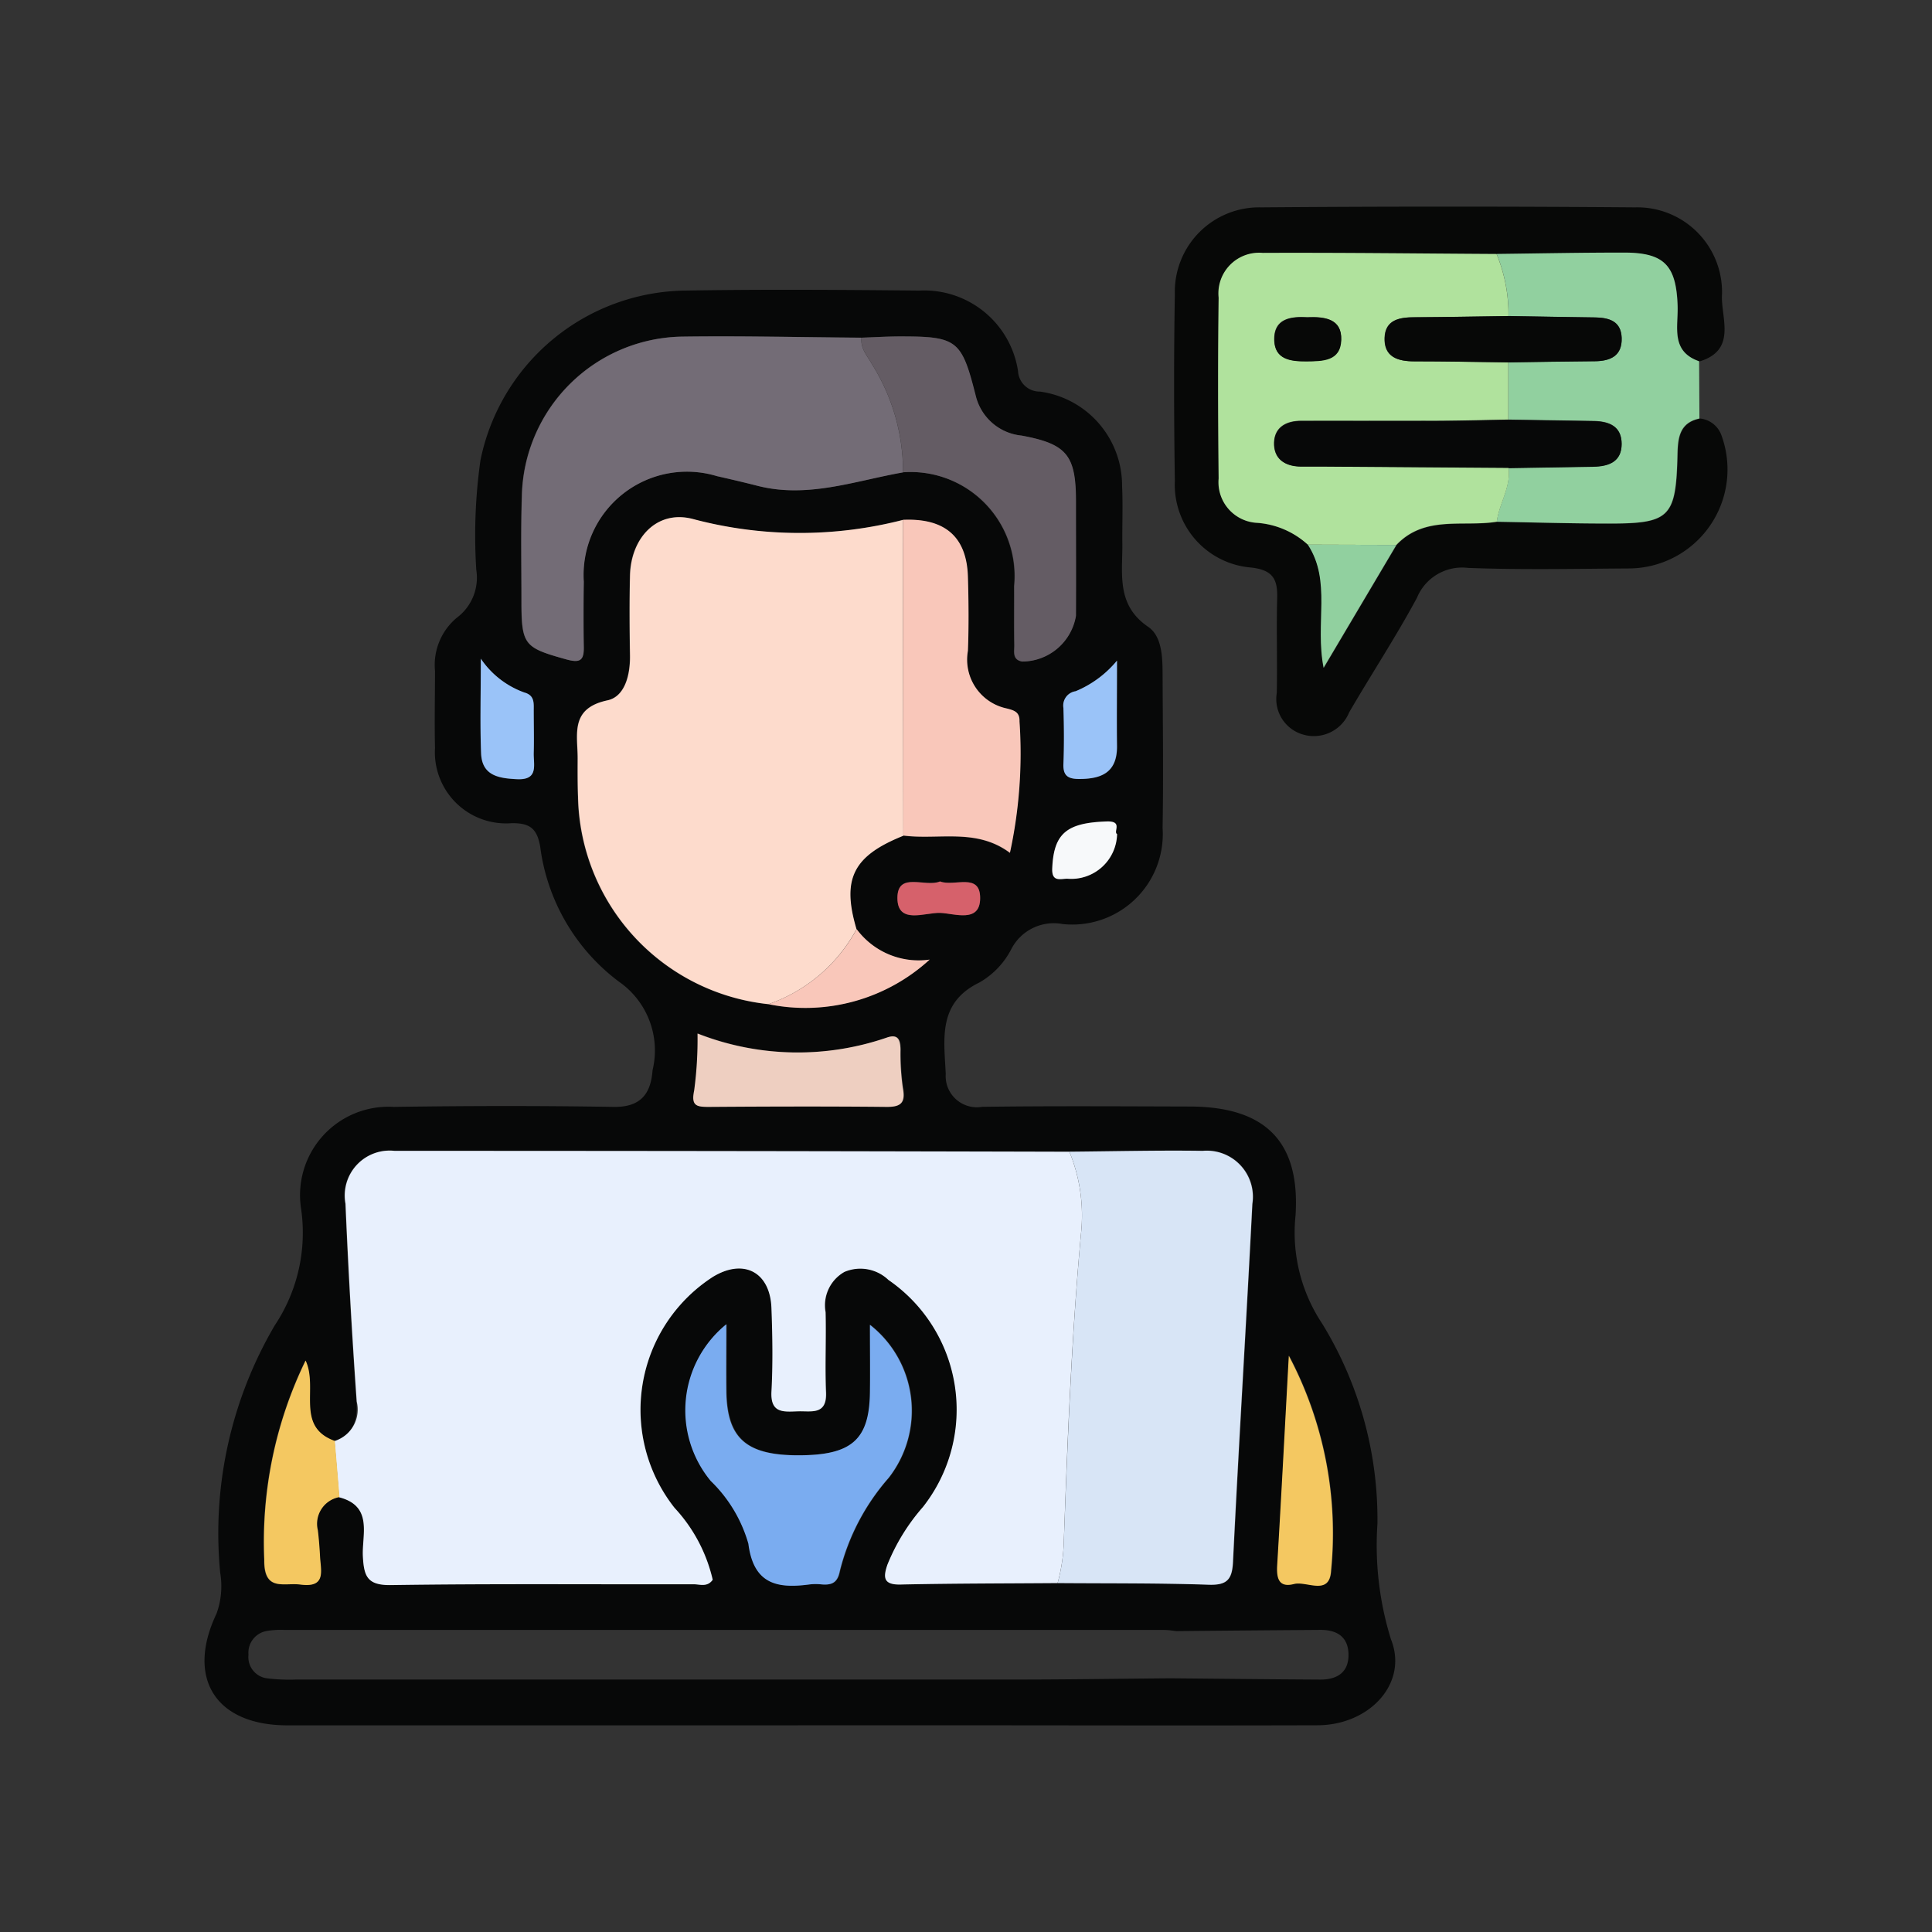 <svg xmlns="http://www.w3.org/2000/svg" xmlns:xlink="http://www.w3.org/1999/xlink" width="57" height="57" viewBox="0 0 57 57"><rect x="0" y="0" width="57" height="57" fill="#333333" stroke="none"/><defs><clipPath id="clip-path"><rect id="Rectangle_57948" data-name="Rectangle 57948" width="44.926" height="44.817" transform="translate(0 0)" fill="none"></rect></clipPath></defs><g id="Group_144585" data-name="Group 144585" transform="translate(-293 -2277)"><rect id="Rectangle_57836" data-name="Rectangle 57836" width="57" height="57" transform="translate(293 2277)" fill="#fff" opacity="0"></rect><g id="Group_144587" data-name="Group 144587" transform="translate(299.037 2283.096)"><g id="Group_144586" data-name="Group 144586" transform="translate(0 -0.004)" clip-path="url(#clip-path)"><path id="Path_89442" data-name="Path 89442" d="M17.5,237q-7.529,0-15.058,0c-2.116,0-3-1.389-2.089-3.3a2.384,2.384,0,0,0,.107-1.2A12.109,12.109,0,0,1,2.069,225.2a4.928,4.928,0,0,0,.778-3.436,2.608,2.608,0,0,1,2.731-3.01c2.159-.032,4.319-.036,6.478,0,.811.015,1.109-.385,1.16-1.085a2.471,2.471,0,0,0-1-2.615A5.92,5.92,0,0,1,9.9,211.071c-.092-.509-.282-.693-.835-.688a2.1,2.1,0,0,1-2.268-2.219c-.018-.758,0-1.518,0-2.276a1.814,1.814,0,0,1,.64-1.563,1.476,1.476,0,0,0,.578-1.416,15.865,15.865,0,0,1,.122-3.228,6.25,6.25,0,0,1,6.034-5.011c2.3-.039,4.611-.022,6.916,0a2.8,2.8,0,0,1,2.911,2.373.638.638,0,0,0,.646.607,2.8,2.8,0,0,1,2.424,2.783c.027.582,0,1.167.008,1.751,0,.878-.168,1.775.764,2.408.4.275.421.877.423,1.38.006,1.518.027,3.036,0,4.553a2.67,2.67,0,0,1-2.95,2.834,1.41,1.41,0,0,0-1.507.727,2.392,2.392,0,0,1-.952,1c-1.235.6-1.035,1.675-.989,2.694a.921.921,0,0,0,1.075.972c2.042-.028,4.085-.014,6.128-.009,2.225.005,3.26,1.031,3.117,3.22a4.846,4.846,0,0,0,.785,3.183,11.042,11.042,0,0,1,1.632,5.905,9.351,9.351,0,0,0,.4,3.415c.514,1.287-.626,2.528-2.17,2.532-3.969.012-7.938,0-11.907,0H17.5m11.163-2.779c-.116-.012-.231-.033-.347-.033q-12.983,0-25.967,0a2.4,2.4,0,0,0-.522.031.651.651,0,0,0-.533.7.631.631,0,0,0,.534.694,5.426,5.426,0,0,0,.871.038q10.579,0,21.158,0c1.543,0,3.087-.024,4.63-.037,1.477.013,2.955.03,4.432.038.511,0,.851-.227.828-.776-.021-.5-.36-.693-.827-.69q-2.129.015-4.259.036m-8.06-34.19a3.07,3.07,0,0,1,3.276,3.36c0,.582-.006,1.163.005,1.745,0,.185-.065.428.234.479a1.615,1.615,0,0,0,1.583-1.352c.007-1.134,0-2.268,0-3.4,0-1.338-.271-1.667-1.6-1.914a1.548,1.548,0,0,1-1.358-1.18c-.417-1.642-.544-1.75-2.236-1.746-.377,0-.754.024-1.131.037-1.749-.013-3.5-.055-5.247-.032a4.809,4.809,0,0,0-4.772,4.721c-.033,1.02-.012,2.042-.012,3.063,0,1.32.078,1.392,1.318,1.738.4.113.529.043.521-.365-.013-.641-.011-1.283,0-1.925a3.049,3.049,0,0,1,3.925-3.116c.4.09.794.181,1.188.283,1.483.384,2.881-.143,4.306-.393m-1.375,13.474c-.441-1.483-.1-2.161,1.381-2.755,1.042.135,2.153-.229,3.144.51a13.848,13.848,0,0,0,.282-3.879c.009-.278-.163-.326-.373-.38a1.471,1.471,0,0,1-1.149-1.7c.03-.727.024-1.458,0-2.186-.035-1.182-.678-1.735-1.915-1.68a12.247,12.247,0,0,1-6.206-.028c-1.048-.273-1.824.55-1.849,1.675-.017.787-.012,1.575,0,2.362.009.568-.152,1.206-.664,1.315-1.112.237-.876,1-.88,1.717,0,.379,0,.759.011,1.137a6.274,6.274,0,0,0,5.619,6.11,5.428,5.428,0,0,0,4.75-1.317,2.277,2.277,0,0,1-2.155-.9m6.281,6.568q-9.953-.016-19.906-.026a1.326,1.326,0,0,0-1.45,1.559q.124,2.922.331,5.84c.04.569-.094.961-.647,1.16-1.173-.423-.481-1.553-.861-2.371a12.238,12.238,0,0,0-1.219,5.871c-.014.963.578.673,1.072.738.758.1.6-.4.573-.821-.014-.261-.035-.522-.065-.781a.8.8,0,0,1,.638-.979c1.01.261.667,1.107.7,1.74.031.6.133.86.831.85,2.975-.044,5.951-.017,8.927-.024.182,0,.4.095.563-.133a4.642,4.642,0,0,0-1.126-2.121A4.669,4.669,0,0,1,15,223.767c.912-.56,1.7-.148,1.733.929.026.816.04,1.636,0,2.45-.036.663.374.6.79.585.394-.011.849.116.819-.563-.034-.786.008-1.576-.013-2.363a1.131,1.131,0,0,1,.556-1.187,1.2,1.2,0,0,1,1.3.237,4.644,4.644,0,0,1,1.016,6.7,5.949,5.949,0,0,0-1.047,1.7c-.126.368-.128.6.386.586,1.545-.035,3.09-.032,4.636-.043,1.485.012,2.972,0,4.456.049.538.018.691-.151.717-.671.176-3.522.392-7.041.571-10.563a1.361,1.361,0,0,0-1.464-1.567c-1.31-.019-2.621.014-3.932.025m-5.882,5.11c0,.772.007,1.376,0,1.98-.02,1.415-.539,1.87-2.115,1.869-1.535,0-2.1-.5-2.122-1.881-.008-.614,0-1.228,0-1.984a3.27,3.27,0,0,0-.459,4.624,4.164,4.164,0,0,1,1.11,1.851c.153,1.2.857,1.327,1.81,1.2a1.609,1.609,0,0,1,.349,0c.3.025.47-.044.537-.392a6.576,6.576,0,0,1,1.442-2.752,3.22,3.22,0,0,0-.549-4.512m-5.088-8.591a11.343,11.343,0,0,1-.1,1.68c-.1.453.076.481.427.48,1.751-.009,3.5-.015,5.253,0,.442,0,.554-.139.476-.565a7.1,7.1,0,0,1-.069-1.133c-.006-.283-.073-.463-.406-.346a8.086,8.086,0,0,1-5.579-.12m17.438,9.5c-.122,2.224-.224,4.2-.343,6.179-.023.383.043.671.494.556.377-.1,1.05.364,1.095-.391a11.2,11.2,0,0,0-1.246-6.344M8.148,205.527c0,1.08-.025,1.939.008,2.8.026.663.528.736,1.06.761.646.031.482-.428.493-.775.012-.407.006-.815,0-1.222,0-.227.041-.472-.275-.56a2.615,2.615,0,0,1-1.287-1m18.773.059a3.139,3.139,0,0,1-1.219.9.427.427,0,0,0-.358.493c.016.55.02,1.1,0,1.652-.014.347.131.442.456.443.675,0,1.136-.195,1.124-.977s0-1.56,0-2.516m0,5.115c-.123-.063.186-.388-.305-.372-1.173.039-1.566.343-1.608,1.39-.017.419.256.3.454.3a1.351,1.351,0,0,0,1.459-1.322M21.7,212.1c-.43.187-1.257-.314-1.259.488s.811.425,1.26.441c.422.014,1.176.311,1.181-.435,0-.768-.764-.33-1.182-.493" transform="translate(0 -192.189)" fill="#070808"></path><path id="Path_89443" data-name="Path 89443" d="M2281.489,6.25a.751.751,0,0,1,.651.509,2.921,2.921,0,0,1-2.754,3.916c-1.575.01-3.153.044-4.726-.016a1.44,1.44,0,0,0-1.507.881c-.62,1.152-1.343,2.249-2,3.38a1.126,1.126,0,0,1-1.372.652,1.089,1.089,0,0,1-.764-1.223c.019-.933-.013-1.868.012-2.8.015-.554-.125-.825-.758-.9a2.449,2.449,0,0,1-2.261-2.555c-.028-1.838-.032-3.677,0-5.514a2.489,2.489,0,0,1,2.548-2.558q5.514-.044,11.029,0a2.5,2.5,0,0,1,2.563,2.63c-.011.676.428,1.589-.667,1.917-.848-.294-.615-1.018-.635-1.629-.039-1.2-.39-1.576-1.58-1.577-1.253,0-2.506.026-3.758.04-2.3-.013-4.6-.042-6.9-.032a1.2,1.2,0,0,0-1.3,1.322c-.025,1.778-.021,3.556,0,5.334a1.2,1.2,0,0,0,1.14,1.308,2.486,2.486,0,0,1,1.491.644c.7,1.076.206,2.313.465,3.631l2.147-3.623c.837-.883,1.961-.522,2.965-.685,1.077.018,2.153.047,3.23.052,1.876.008,2.053-.164,2.1-2.025.012-.5.053-.946.651-1.073" transform="translate(-2237.385 0.004)" fill="#070807"></path><path id="Path_89444" data-name="Path 89444" d="M3026.532,112.749c-.6.127-.639.578-.651,1.073-.044,1.861-.222,2.033-2.1,2.025-1.077,0-2.154-.034-3.23-.052.069-.54.42-1.018.347-1.589.836-.014,1.673-.026,2.51-.041.449-.009.826-.146.826-.672s-.376-.664-.826-.673c-.837-.015-1.673-.027-2.51-.04q0-.844,0-1.688c.845-.012,1.691-.028,2.536-.034.471,0,.821-.159.8-.692-.018-.5-.383-.594-.8-.6-.845-.011-1.69-.027-2.536-.041a4.673,4.673,0,0,0-.351-1.831c1.253-.015,2.506-.041,3.759-.04,1.189,0,1.541.376,1.58,1.577.02.611-.213,1.335.635,1.629q.005.843.009,1.687" transform="translate(-2982.429 -106.494)" fill="#91d09f"></path><path id="Path_89445" data-name="Path 89445" d="M304.37,2216.181a.973.973,0,0,0,.647-1.16q-.206-2.917-.331-5.84a1.326,1.326,0,0,1,1.45-1.559q9.953,0,19.906.026a4.953,4.953,0,0,1,.346,2.378c-.279,3.017-.4,6.043-.509,9.069a5.16,5.16,0,0,1-.185,1.279c-1.545.012-3.091.009-4.635.043-.513.011-.512-.217-.386-.586a5.95,5.95,0,0,1,1.047-1.7,4.644,4.644,0,0,0-1.016-6.7,1.2,1.2,0,0,0-1.3-.237,1.131,1.131,0,0,0-.556,1.187c.021.787-.021,1.576.013,2.363.03.678-.425.552-.819.563-.416.011-.826.078-.79-.585.044-.814.031-1.634,0-2.45-.034-1.076-.821-1.488-1.733-.929a4.669,4.669,0,0,0-1.126,6.812,4.642,4.642,0,0,1,1.126,2.121c-.158.228-.381.133-.563.133-2.976.007-5.952-.02-8.927.024-.7.01-.8-.253-.831-.85-.032-.634.31-1.479-.7-1.74q-.069-.829-.138-1.657" transform="translate(-300.529 -2179.76)" fill="#e8f0fd"></path><path id="Path_89446" data-name="Path 89446" d="M876.272,740.561a6.274,6.274,0,0,1-5.619-6.11c-.015-.379-.013-.758-.011-1.137,0-.713-.233-1.48.88-1.717.512-.109.672-.747.664-1.315-.012-.787-.018-1.575,0-2.362.025-1.125.8-1.947,1.849-1.675a12.247,12.247,0,0,0,6.206.028q0,4.66.008,9.32c-1.482.594-1.822,1.272-1.381,2.755a4.708,4.708,0,0,1-2.6,2.214" transform="translate(-859.635 -717.027)" fill="#fddbcc"></path><path id="Path_89447" data-name="Path 89447" d="M1994.023,2219.967a5.168,5.168,0,0,0,.185-1.28c.114-3.026.231-6.052.509-9.069a4.952,4.952,0,0,0-.346-2.378c1.311-.011,2.622-.044,3.932-.025a1.361,1.361,0,0,1,1.464,1.567c-.179,3.522-.4,7.042-.571,10.563-.026.52-.179.689-.717.671-1.484-.051-2.97-.037-4.456-.049" transform="translate(-1968.857 -2179.353)" fill="#d8e5f6"></path><path id="Path_89448" data-name="Path 89448" d="M751.667,307.7c-1.424.251-2.823.777-4.306.393-.394-.1-.791-.193-1.188-.283a3.049,3.049,0,0,0-3.925,3.116c-.009.642-.011,1.284,0,1.925.008.407-.117.477-.521.365-1.24-.346-1.319-.418-1.318-1.738,0-1.021-.021-2.043.012-3.063a4.809,4.809,0,0,1,4.772-4.721c1.749-.023,3.5.019,5.247.032-.04.318.169.531.308.782a5.957,5.957,0,0,1,.916,3.192" transform="translate(-731.06 -299.855)" fill="#736c76"></path><path id="Path_89449" data-name="Path 89449" d="M1536.652,307.844a5.959,5.959,0,0,0-.916-3.192c-.139-.251-.348-.464-.308-.782.377-.013.754-.036,1.131-.037,1.693,0,1.82.1,2.237,1.746a1.548,1.548,0,0,0,1.358,1.18c1.327.247,1.594.576,1.6,1.914,0,1.134.006,2.268,0,3.4a1.615,1.615,0,0,1-1.583,1.352c-.3-.052-.231-.294-.234-.479-.011-.581,0-1.163-.005-1.745a3.07,3.07,0,0,0-3.276-3.36" transform="translate(-1516.045 -299.999)" fill="#645c64"></path><path id="Path_89450" data-name="Path 89450" d="M1632.674,741.567l-.008-9.32c1.237-.055,1.88.5,1.915,1.68.021.728.028,1.458,0,2.186a1.471,1.471,0,0,0,1.149,1.7c.21.055.382.1.373.38a13.843,13.843,0,0,1-.282,3.879c-.99-.739-2.1-.375-3.144-.51" transform="translate(-1612.061 -723.003)" fill="#f9c7ba"></path><path id="Path_89451" data-name="Path 89451" d="M1128.845,2613.3a3.22,3.22,0,0,1,.548,4.512,6.575,6.575,0,0,0-1.442,2.752c-.067.348-.242.417-.537.392a1.62,1.62,0,0,0-.349,0c-.953.129-1.657,0-1.81-1.2a4.164,4.164,0,0,0-1.11-1.851,3.27,3.27,0,0,1,.459-4.624c0,.756-.007,1.371,0,1.985.019,1.38.587,1.881,2.122,1.881,1.576,0,2.1-.455,2.115-1.869.009-.6,0-1.208,0-1.98" transform="translate(-1109.213 -2580.303)" fill="#7aacf0"></path><path id="Path_89452" data-name="Path 89452" d="M1142.468,1933.8a8.086,8.086,0,0,0,5.579.12c.333-.117.4.063.406.346a7.106,7.106,0,0,0,.069,1.133c.079.425-.034.569-.476.565-1.751-.018-3.5-.012-5.253,0-.351,0-.522-.027-.427-.479a11.349,11.349,0,0,0,.1-1.68" transform="translate(-1127.924 -1909.399)" fill="#eecfc1"></path><path id="Path_89453" data-name="Path 89453" d="M141.63,2700.281l.138,1.657a.8.8,0,0,0-.638.979c.031.259.051.52.065.781.023.418.185.921-.573.821-.494-.065-1.086.224-1.072-.738a12.238,12.238,0,0,1,1.219-5.871c.38.818-.312,1.948.861,2.371" transform="translate(-137.789 -2663.861)" fill="#f4c861"></path><path id="Path_89454" data-name="Path 89454" d="M2507,2686.578a11.2,11.2,0,0,1,1.246,6.344c-.044.754-.717.294-1.094.391-.451.115-.517-.173-.494-.556.119-1.977.221-3.955.343-6.179" transform="translate(-2475.014 -2652.671)" fill="#f4c861"></path><path id="Path_89455" data-name="Path 89455" d="M644.893,1056.906a2.615,2.615,0,0,0,1.287,1c.316.088.272.333.275.56,0,.407.011.815,0,1.222-.01.348.153.806-.493.775-.533-.025-1.034-.1-1.06-.761-.034-.857-.008-1.716-.008-2.8" transform="translate(-636.745 -1043.567)" fill="#9ac3f8"></path><path id="Path_89456" data-name="Path 89456" d="M1318.229,1691.469a4.709,4.709,0,0,0,2.6-2.214,2.277,2.277,0,0,0,2.155.9,5.429,5.429,0,0,1-4.75,1.317" transform="translate(-1301.592 -1667.936)" fill="#f9c7ba"></path><path id="Path_89457" data-name="Path 89457" d="M2009.6,1061.544c0,.955-.009,1.736,0,2.516s-.449.981-1.124.977c-.325,0-.47-.1-.456-.443.021-.55.017-1.1,0-1.652a.426.426,0,0,1,.358-.493,3.141,3.141,0,0,0,1.219-.9" transform="translate(-1982.683 -1048.147)" fill="#9ac3f8"></path><path id="Path_89458" data-name="Path 89458" d="M1983.35,1437.678a1.352,1.352,0,0,1-1.459,1.322c-.2-.006-.47.115-.454-.3.042-1.048.435-1.351,1.608-1.39.491-.016.182.309.305.372" transform="translate(-1956.43 -1419.166)" fill="#f7f9fa"></path><path id="Path_89459" data-name="Path 89459" d="M1620.731,1577.908c.417.163,1.186-.275,1.182.493,0,.746-.758.449-1.181.435-.449-.015-1.261.349-1.26-.441s.828-.3,1.259-.488" transform="translate(-1599.033 -1557.994)" fill="#d6616b"></path><path id="Path_89460" data-name="Path 89460" d="M2377.779,114.705c.074.571-.278,1.049-.347,1.588-1,.162-2.128-.2-2.965.685l-2.612-.008a2.486,2.486,0,0,0-1.491-.644,1.2,1.2,0,0,1-1.14-1.308c-.019-1.778-.023-3.556,0-5.334a1.2,1.2,0,0,1,1.3-1.322c2.3-.01,4.6.019,6.9.032a4.682,4.682,0,0,1,.351,1.831c-.925.013-1.849.03-2.774.036-.438,0-.86.072-.882.6-.023.572.387.7.878.7.925,0,1.85.019,2.774.03q0,.844,0,1.688c-.7.012-1.4.032-2.094.035-1.339.006-2.679,0-4.019,0-.471,0-.82.212-.8.716.022.453.368.626.8.63.233,0,.466,0,.7,0l5.413.038m-5.937-4.44c-.488-.026-.984.039-.971.669.011.564.468.634.944.629s1.009-.014,1.029-.635-.494-.684-1-.663" transform="translate(-2339.308 -106.993)" fill="#b0e29d"></path><path id="Path_89461" data-name="Path 89461" d="M2578.96,790.573l2.612.008-2.147,3.623c-.259-1.318.239-2.555-.465-3.631" transform="translate(-2546.412 -780.595)" fill="#91d09f"></path><path id="Path_89462" data-name="Path 89462" d="M2507.738,499.561l-5.413-.038c-.233,0-.466,0-.7,0-.428,0-.774-.177-.8-.63-.024-.5.325-.714.8-.716,1.34-.005,2.679,0,4.019,0,.7,0,1.4-.023,2.094-.035.837.013,1.673.025,2.51.04.45.008.825.149.826.673s-.377.663-.826.672c-.836.016-1.673.028-2.51.042" transform="translate(-2469.267 -491.848)" fill="#070808"></path><path id="Path_89463" data-name="Path 89463" d="M2762.276,257.528c-.925-.011-1.85-.03-2.774-.03-.491,0-.9-.126-.878-.7.022-.53.443-.6.882-.6.925-.005,1.85-.023,2.774-.036.845.014,1.69.03,2.535.041.416.005.782.1.8.6.019.533-.331.689-.8.692-.845.006-1.691.022-2.536.034" transform="translate(-2723.807 -252.929)" fill="#070807"></path><path id="Path_89464" data-name="Path 89464" d="M2501.854,258.953c.507-.021,1.02.032,1,.663s-.54.631-1.029.635-.933-.066-.944-.629c-.013-.63.484-.7.972-.669" transform="translate(-2469.319 -255.68)" fill="#070807"></path></g></g></g></svg>